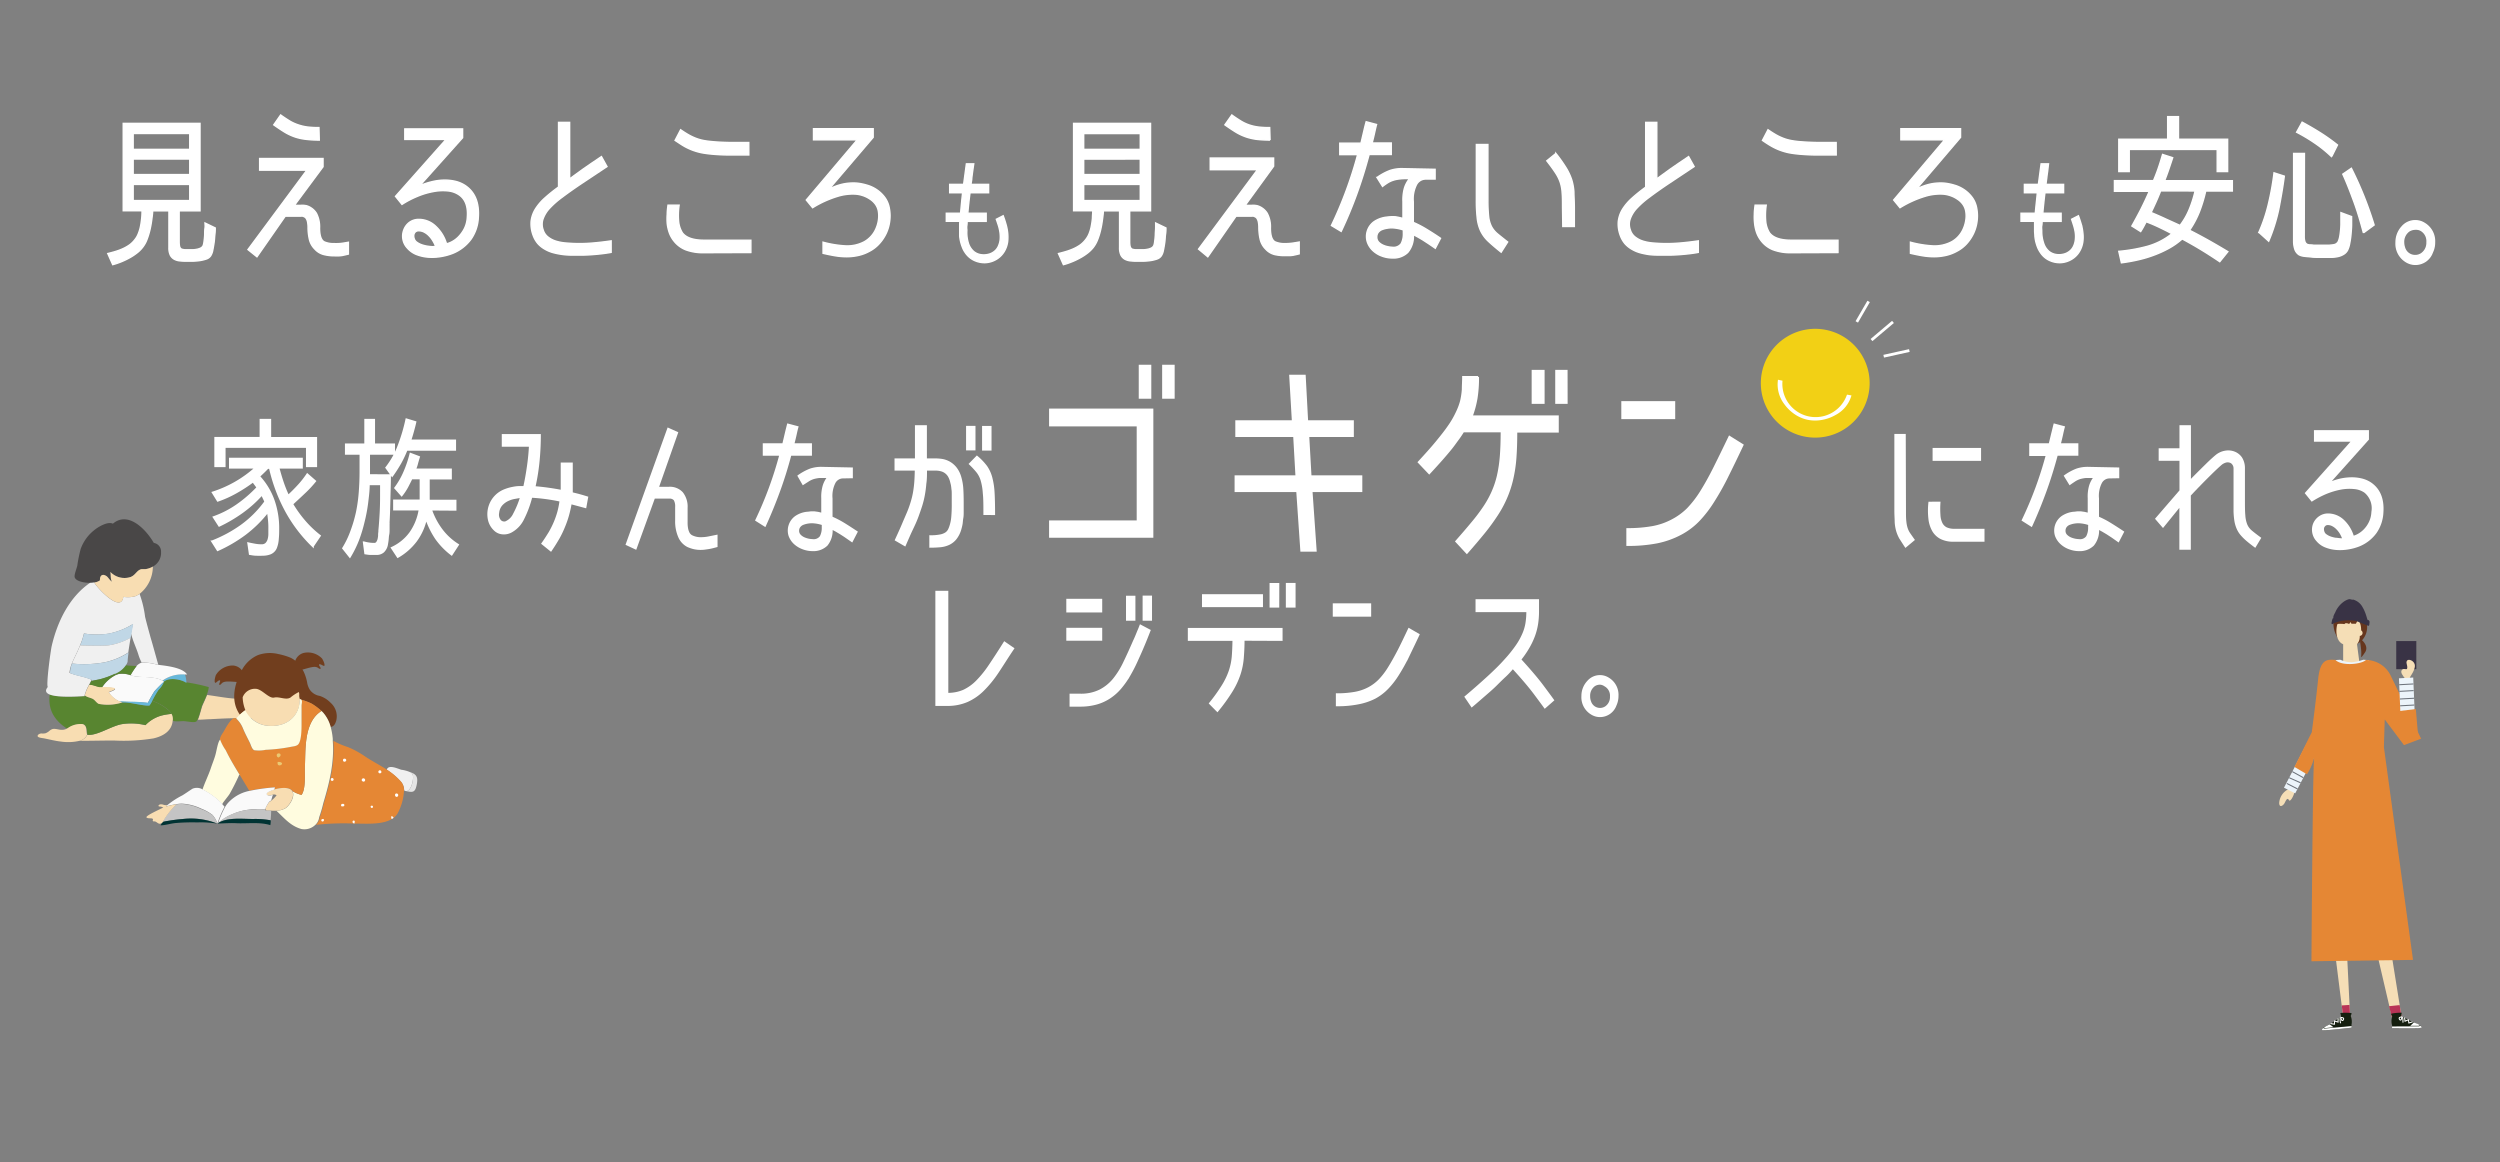 <svg xmlns="http://www.w3.org/2000/svg" xmlns:xlink="http://www.w3.org/1999/xlink" viewBox="0 0 451.75 210"><rect x="0" y="0" width="451.75" height="210" fill="#808080" stroke="none"/><defs><style>.cls-1{fill:#e58734;}.cls-2,.cls-3,.cls-6{fill:#fff;}.cls-14,.cls-2,.cls-3,.cls-4{stroke:#fff;}.cls-12,.cls-14,.cls-2,.cls-3,.cls-4{stroke-miterlimit:10;}.cls-2{stroke-width:0.26px;}.cls-3{stroke-width:0.34px;}.cls-12,.cls-14,.cls-30,.cls-4{fill:none;}.cls-4{stroke-width:0.51px;}.cls-5{fill:#f2d015;}.cls-7{fill:#393345;}.cls-8{fill:#66361d;}.cls-9{fill:#f5deb6;}.cls-10{fill:#ecf4fa;}.cls-11{fill:#b93457;}.cls-12{stroke:#6d737b;}.cls-12,.cls-14{stroke-width:0.19px;}.cls-13{fill:#151f0f;}.cls-15{fill:#f8ddb2;}.cls-16{fill:#588530;}.cls-17{fill:#67b8da;}.cls-18{fill:#fafafa;}.cls-19{fill:#494747;}.cls-20{fill:#f0f0f0;}.cls-21{fill:#c0d7e6;}.cls-22{fill:#e4e4e4;}.cls-23{clip-path:url(#clip-path);}.cls-24,.cls-29{fill:#713e1e;}.cls-25{fill:#fffcdf;}.cls-26{fill:#ebc872;}.cls-27{fill:#c4c4c4;}.cls-28{fill:#033;}.cls-29{fill-rule:evenodd;}</style><clipPath id="clip-path"><path class="cls-1" d="M73,142.83A9.54,9.54,0,0,1,72,146.69c-1.13,2.58-5.58,2.12-7.91,2.13a46.55,46.55,0,0,0-7,.23,2.23,2.23,0,0,0,.69-1.36,23.47,23.47,0,0,0,.75-2.56c1.13-3.79,2-7.31,1.71-11.26A14.28,14.28,0,0,0,62.88,135,17.13,17.13,0,0,1,66,136.71c1.25.84,2.64,1.54,3.93,2.38a11.9,11.9,0,0,1,2.59,2.21A2.4,2.4,0,0,1,73,142.83Z"/></clipPath></defs><g id="Layer_2" data-name="Layer 2"><g id="SP-リンク"><path class="cls-2" d="M175.6,32.15c0,.37-.1.77-.15,1.17h3.19v1.51h-3.37v.06c-.15,1.17-.28,2.39-.39,3.64h3.32V40h-3.45c0,.21,0,.47-.05.78s0,.64,0,1A6.46,6.46,0,0,0,175,44a3.26,3.26,0,0,0,1,1.49,2.68,2.68,0,0,0,1.12.51,3.3,3.3,0,0,0,1.29,0,2.77,2.77,0,0,0,1.2-.51,2.43,2.43,0,0,0,.84-1.09,3.66,3.66,0,0,0,.29-1.17A5.57,5.57,0,0,0,180.7,42a8.29,8.29,0,0,0-.27-1.22c-.13-.4-.26-.78-.39-1.16l1.23-.63c.18.46.34.95.49,1.48a8.62,8.62,0,0,1,.32,1.59,7.77,7.77,0,0,1,0,1.6,4.67,4.67,0,0,1-.49,1.55,4.13,4.13,0,0,1-1.52,1.63,4.29,4.29,0,0,1-2,.62,4.39,4.39,0,0,1-2-.4,4,4,0,0,1-1.63-1.39,4.38,4.38,0,0,1-.53-1,7.14,7.14,0,0,1-.32-1,7.33,7.33,0,0,1-.17-1c0-.33,0-.62,0-.9s0-.64,0-1,0-.57.06-.78H171V38.53h2.58c.05-.58.11-1.2.17-1.84s.13-1.26.2-1.86h-2.34V33.32h2.52l.5-3.71h1.32L175.75,31Z"/><path class="cls-2" d="M369.85,32.15c-.05.37-.1.77-.15,1.17h3.19v1.51h-3.38v.06c-.14,1.17-.27,2.39-.38,3.64h3.31V40H369c0,.21,0,.47-.06.78s0,.64,0,1a6.45,6.45,0,0,0,.35,2.19,3.17,3.17,0,0,0,1,1.49,2.72,2.72,0,0,0,1.13.51,3.24,3.24,0,0,0,1.28,0,2.77,2.77,0,0,0,1.2-.51,2.52,2.52,0,0,0,.85-1.09,3.64,3.64,0,0,0,.28-1.17A5,5,0,0,0,375,42a8.31,8.31,0,0,0-.28-1.22c-.12-.4-.25-.78-.38-1.16l1.23-.63c.17.46.33.95.49,1.48a8.6,8.6,0,0,1,.31,1.59,6.58,6.58,0,0,1,0,1.6,4.67,4.67,0,0,1-.49,1.55,4.06,4.06,0,0,1-1.52,1.63,4.26,4.26,0,0,1-2,.62,4.35,4.35,0,0,1-2-.4,3.9,3.9,0,0,1-1.63-1.39,4.88,4.88,0,0,1-.54-1,8.66,8.66,0,0,1-.32-1,7.27,7.27,0,0,1-.16-1c0-.33-.05-.62-.05-.9s0-.64,0-1,0-.57,0-.78H365.2V38.53h2.58c.05-.58.11-1.2.18-1.84s.13-1.26.19-1.86h-2.34V33.32h2.53l.49-3.71h1.33L370,31C369.94,31.39,369.89,31.77,369.85,32.15Z"/><path class="cls-2" d="M32.37,43.77a4.18,4.18,0,0,0,.06.68.81.81,0,0,0,.3.53,1.16,1.16,0,0,0,.3.1,2.65,2.65,0,0,0,.42.06l.43,0h.33l.63,0a4.82,4.82,0,0,0,.74-.09,2.71,2.71,0,0,0,.68-.22,1,1,0,0,0,.45-.44,3.28,3.28,0,0,0,.16-.73q.08-.54.12-1.2c0-.43,0-.85.06-1.25s0-.71,0-.91l1.84.89c0,.28,0,.65-.06,1.13s-.07,1-.14,1.47-.16,1-.25,1.44a2.76,2.76,0,0,1-.38,1,1.54,1.54,0,0,1-.8.58,6.91,6.91,0,0,1-1.19.28,10.86,10.86,0,0,1-1.26.1l-1,0c-.42,0-.83,0-1.23-.05a2.62,2.62,0,0,1-1.05-.28,1.8,1.8,0,0,1-.73-.72,2.91,2.91,0,0,1-.27-1.38V38.09H27.58c0,.51-.09,1.07-.17,1.68s-.19,1.21-.33,1.81a13.59,13.59,0,0,1-.53,1.71,5.37,5.37,0,0,1-.8,1.42,5.48,5.48,0,0,1-1.12,1.08,9.23,9.23,0,0,1-1.36.87,12.79,12.79,0,0,1-1.46.68,11.57,11.57,0,0,1-1.44.48l-.89-2c.42-.1.86-.22,1.33-.36a10.51,10.51,0,0,0,1.36-.5,7.63,7.63,0,0,0,1.25-.71,4.79,4.79,0,0,0,1-1,3.93,3.93,0,0,0,.61-1.11,7.05,7.05,0,0,0,.38-1.33c.09-.46.15-.93.2-1.4s.06-.92.06-1.33H22.27V22.29H36.14v15.8H32.37ZM24.06,24.12V27H34.29V24.12Zm0,4.62v2.81H34.29V28.74Zm0,4.58v2.93H34.29V33.32Z"/><path class="cls-2" d="M53.19,37.11h.55l.62,0a4.91,4.91,0,0,1,.57,0l.42.06a3.2,3.2,0,0,1,1.82,1.37,5.24,5.24,0,0,1,.57,2.65c0,1.38.29,2.22.86,2.52a4.21,4.21,0,0,0,1.77.32A9.82,9.82,0,0,0,61.58,44c.41-.05.87-.13,1.37-.22v2.13l-.59.14-.5.11a4.93,4.93,0,0,1-.58.06h-.8A7.76,7.76,0,0,1,58.55,46a3.23,3.23,0,0,1-1.66-1,3.64,3.64,0,0,1-1-1.84,9.72,9.72,0,0,1-.22-2,5.3,5.3,0,0,0-.08-1,1.88,1.88,0,0,0-.21-.61.88.88,0,0,0-.3-.33l-.32-.16a2.57,2.57,0,0,0-.48,0l-.82,0-1,0-.92,0-5.11,7.34L44.81,45.1,55.45,30.75H46.92v-2.1H58.37v1.48Zm4.5-11.8a19,19,0,0,1-2.42-.14,9.25,9.25,0,0,1-2-.44,9.74,9.74,0,0,1-1.8-.84c-.59-.36-1.25-.8-2-1.33l1.24-1.78c.65.46,1.22.83,1.71,1.13A7.84,7.84,0,0,0,54,22.6a8.26,8.26,0,0,0,1.63.36,17.21,17.21,0,0,0,2,.1Z"/><path class="cls-2" d="M75.81,33.59a11.64,11.64,0,0,1,2.11-.72,10.08,10.08,0,0,1,2.22-.32,8.62,8.62,0,0,1,2.12.21,5.59,5.59,0,0,1,1.85.8c1.74,1.2,2.51,3.13,2.32,5.77a7.39,7.39,0,0,1-1.34,3.92,7.69,7.69,0,0,1-3.29,2.53,10.27,10.27,0,0,1-2.09.57,9.64,9.64,0,0,1-2.27.12A7.31,7.31,0,0,1,75.29,46a4.21,4.21,0,0,1-1.67-1.17A3.12,3.12,0,0,1,73,41.47a3,3,0,0,1,1-1.3,2.8,2.8,0,0,1,1.68-.52,4.36,4.36,0,0,1,3,1.19,7,7,0,0,1,2,3.22,4,4,0,0,0,.94-.35,4.83,4.83,0,0,0,1.2-.88,6.09,6.09,0,0,0,1.08-1.48,5.21,5.21,0,0,0,.55-2.17c.13-1.85-.35-3.16-1.43-3.93a4.27,4.27,0,0,0-2.12-.76,9.05,9.05,0,0,0-2.67.14,13.7,13.7,0,0,0-2.86.87,16.82,16.82,0,0,0-2.73,1.43l-1.17-1.45L80.6,25.19H73.15V23.3H83.59v1.59ZM78.72,44.5a6.11,6.11,0,0,0-.5-1,4.47,4.47,0,0,0-.69-.9,3.31,3.31,0,0,0-.86-.65,2.08,2.08,0,0,0-1-.25.83.83,0,0,0-.66.25,1,1,0,0,0-.25.59,1.56,1.56,0,0,0,.13.71,1.21,1.21,0,0,0,.5.57,3.21,3.21,0,0,0,.87.43,5.62,5.62,0,0,0,1,.24,7.66,7.66,0,0,0,.89.09A2.21,2.21,0,0,0,78.72,44.5Z"/><path class="cls-2" d="M108.75,45.85c-.58.07-1.15.12-1.69.16s-1.07.07-1.56.08H103a12.68,12.68,0,0,1-1.45-.12,13.28,13.28,0,0,1-1.55-.31,6.07,6.07,0,0,1-1.49-.61,5,5,0,0,1-1.28-1,4.81,4.81,0,0,1-.91-1.59,5.82,5.82,0,0,1-.34-2.5,5.38,5.38,0,0,1,.76-2.17,9.35,9.35,0,0,1,1.7-2,29.68,29.68,0,0,1,2.49-2V22.11h2V32.35c.41-.32.83-.63,1.25-.93s.85-.62,1.3-.94l1.45-1,1.75-1.18,1,1.8-4.84,3.22c-1.2.81-2.27,1.57-3.2,2.27a16,16,0,0,0-2.29,2,5.5,5.5,0,0,0-1.21,1.93,2.93,2.93,0,0,0,0,2,2.54,2.54,0,0,0,.92,1.34,4.45,4.45,0,0,0,1.44.73,8.09,8.09,0,0,0,1.63.31c.55.05,1.06.08,1.51.1a27.88,27.88,0,0,0,3.3-.07c1.1-.09,2.26-.22,3.49-.4V45.6C109.91,45.7,109.33,45.78,108.75,45.85Z"/><path class="cls-2" d="M127.14,45.66a8.79,8.79,0,0,1-3.24-.53,5.06,5.06,0,0,1-2.15-1.63,5.25,5.25,0,0,1-.82-1.5,7.32,7.32,0,0,1-.36-1.62,10.39,10.39,0,0,1,0-1.67c0-.55.07-1.1.14-1.63h2a12.73,12.73,0,0,0-.08,3,4.78,4.78,0,0,0,.68,2c.68.89,2,1.33,3.88,1.33h8.49v2.22ZM135.31,28q-2.06,0-3.6,0c-1,0-2-.06-2.74-.12a20.88,20.88,0,0,1-2.09-.26,10.63,10.63,0,0,1-3.25-1.2c-.51-.29-1-.64-1.64-1.05l1-1.92q.75.52,1.41.9a10,10,0,0,0,1.32.63,8.11,8.11,0,0,0,1.49.42c.54.1,1.18.17,1.92.23s1.62.1,2.62.12,2.18,0,3.55,0Z"/><path class="cls-2" d="M152.74,44.43a6.55,6.55,0,0,0,3.45-.75,4.92,4.92,0,0,0,1.24-1,4.87,4.87,0,0,0,.85-1.33,5.92,5.92,0,0,0,.45-1.54,5.37,5.37,0,0,0,0-1.6,3.06,3.06,0,0,0-.53-1.3,3.65,3.65,0,0,0-1-.94,5.16,5.16,0,0,0-1.22-.61,5.48,5.48,0,0,0-1.27-.28,9.28,9.28,0,0,0-3.3.38,19.14,19.14,0,0,0-4.57,2.07l-1.14-1.39,9.21-10.88H147v-2h10.78v1.56l-8,9.38a9.84,9.84,0,0,1,2.85-1,9.28,9.28,0,0,1,2.2-.11,9.74,9.74,0,0,1,1.83.37,6.1,6.1,0,0,1,1.79.84,5.93,5.93,0,0,1,1.44,1.39,4.67,4.67,0,0,1,.82,2,7.17,7.17,0,0,1,.05,2.31,7.24,7.24,0,0,1-.63,2.17,7.49,7.49,0,0,1-1.25,1.86,6.31,6.31,0,0,1-1.79,1.38,7.42,7.42,0,0,1-2,.75,9.75,9.75,0,0,1-2.08.23,12.73,12.73,0,0,1-2.12-.18c-.71-.12-1.43-.27-2.16-.44v-2A19.68,19.68,0,0,0,152.74,44.43Z"/><path class="cls-2" d="M204.13,43.77a4.18,4.18,0,0,0,.06.68.9.9,0,0,0,.3.53,1.16,1.16,0,0,0,.3.1,2.65,2.65,0,0,0,.42.06l.43,0H206l.62,0a4.82,4.82,0,0,0,.74-.09,2.71,2.71,0,0,0,.68-.22,1,1,0,0,0,.45-.44,2.78,2.78,0,0,0,.16-.73q.08-.54.12-1.2c0-.43.05-.85.06-1.25s0-.71,0-.91l1.85.89c0,.28,0,.65-.07,1.13s-.07,1-.14,1.47-.15,1-.25,1.44a2.59,2.59,0,0,1-.38,1,1.54,1.54,0,0,1-.8.58,6.1,6.1,0,0,1-1.19.28,10.69,10.69,0,0,1-1.26.1l-1,0c-.42,0-.83,0-1.22-.05a2.67,2.67,0,0,1-1.06-.28,1.8,1.8,0,0,1-.73-.72,2.91,2.91,0,0,1-.27-1.38V38.09h-2.94c0,.51-.09,1.07-.17,1.68a18,18,0,0,1-.33,1.81,12.12,12.12,0,0,1-.53,1.71,5.64,5.64,0,0,1-.79,1.42,6,6,0,0,1-1.12,1.08,9.88,9.88,0,0,1-1.37.87,12,12,0,0,1-1.46.68,11,11,0,0,1-1.44.48l-.89-2c.42-.1.86-.22,1.33-.36a11.23,11.23,0,0,0,1.37-.5,7.33,7.33,0,0,0,1.25-.71,4.74,4.74,0,0,0,1-1,4.22,4.22,0,0,0,.62-1.11,7,7,0,0,0,.37-1.33,13.1,13.1,0,0,0,.2-1.4c0-.48.06-.92.06-1.33H194V22.29H207.9v15.8h-3.77Zm-8.31-19.64V27h10.23V24.13Zm0,4.61v2.81h10.23V28.74Zm0,4.58v2.93h10.23V33.32Z"/><path class="cls-2" d="M225,37.11h.55l.62,0a5.22,5.22,0,0,1,.58,0l.41.06a3.2,3.2,0,0,1,1.82,1.37,5.13,5.13,0,0,1,.58,2.65c0,1.38.28,2.22.86,2.52a4.21,4.21,0,0,0,1.77.32,10,10,0,0,0,1.21-.07c.4-.05.86-.13,1.36-.22v2.13l-.58.14-.51.11a4.75,4.75,0,0,1-.57.06h-.81a7.76,7.76,0,0,1-1.93-.18,3.23,3.23,0,0,1-1.66-1,3.64,3.64,0,0,1-1-1.84,9.72,9.72,0,0,1-.22-2,5.3,5.3,0,0,0-.08-1,1.88,1.88,0,0,0-.21-.61.81.81,0,0,0-.3-.33l-.32-.16a2.57,2.57,0,0,0-.48,0l-.82,0-1,0-.92,0-5.1,7.34-1.67-1.39,10.65-14.35h-8.54v-2.1h11.45v1.48Zm4.5-11.8a21.28,21.28,0,0,1-2.42-.13,9.92,9.92,0,0,1-1.95-.45,9.66,9.66,0,0,1-1.79-.84c-.59-.36-1.25-.8-2-1.33l1.25-1.78c.64.46,1.21.83,1.7,1.13a7.53,7.53,0,0,0,1.51.69,8.42,8.42,0,0,0,1.63.36,17.32,17.32,0,0,0,2,.1Z"/><path class="cls-2" d="M240.59,40.75a73.76,73.76,0,0,0,4.74-12.81H242.1V25.87h3.83c.19-.81.37-1.56.53-2.25s.3-1.23.41-1.62l1.87.5c-.08.29-.19.74-.32,1.34s-.29,1.28-.48,2h3.46v2.07h-4q-1,3.76-2.25,7.2t-2.8,6.7Zm17-8.4a1.89,1.89,0,0,0-1.63,1,5.75,5.75,0,0,0-.58,3.14v3.7a18.39,18.39,0,0,1,2.29,1.18c.74.45,1.62,1,2.63,1.69l-.94,1.8c-.45-.32-.86-.59-1.21-.83l-1-.65c-.32-.2-.62-.37-.9-.53l-.87-.47a4.46,4.46,0,0,1-1,3.23,3.73,3.73,0,0,1-2.81,1,5.34,5.34,0,0,1-1.85-.34,4.65,4.65,0,0,1-1.64-1,3.75,3.75,0,0,1-1-1.55,3.3,3.3,0,0,1,1.23-3.67,5,5,0,0,1,2.27-.81,7.48,7.48,0,0,1,.75-.07,5,5,0,0,1,.67,0c.21,0,.44.06.68.1l.84.2V36.4a7.74,7.74,0,0,1,.28-2.45,5.22,5.22,0,0,1,.92-1.69c-.68,0-1.25,0-1.7.06a5.49,5.49,0,0,0-1.19.22,4.58,4.58,0,0,0-1,.44c-.3.19-.65.42-1,.7l-1-1.6a10.24,10.24,0,0,1,2.32-1.26,6.61,6.61,0,0,1,2.31-.34l5.86.12v1.75Zm-4,9.2a7.07,7.07,0,0,0-2.16-.39,5,5,0,0,0-.79.08,4.22,4.22,0,0,0-.85.22,1.65,1.65,0,0,0-.77.56,1.35,1.35,0,0,0-.24.77,1.3,1.3,0,0,0,.37,1,2.66,2.66,0,0,0,.86.56,4.39,4.39,0,0,0,.95.27,4.76,4.76,0,0,0,.65.07,1.7,1.7,0,0,0,1.59-.66,3.76,3.76,0,0,0,.39-1.88Z"/><path class="cls-2" d="M271.26,45.57q-1.45-1.16-2.34-2a6.35,6.35,0,0,1-1.36-1.85,7.32,7.32,0,0,1-.62-2.29,27.4,27.4,0,0,1-.16-3.32v-10h2.08v10a28.38,28.38,0,0,0,.13,3,5.38,5.38,0,0,0,.51,1.82,4.43,4.43,0,0,0,1.08,1.32c.47.39,1.09.88,1.85,1.48Zm11.09-8.07c0-1.11,0-2-.07-2.7a7.22,7.22,0,0,0-.35-1.88,7.5,7.5,0,0,0-.85-1.7c-.37-.57-.89-1.29-1.57-2.16l1.64-1.33A26.34,26.34,0,0,1,283,30.34a10.54,10.54,0,0,1,1,2.13,9.63,9.63,0,0,1,.4,2.2c0,.78.08,1.72.08,2.83v3.43h-2.08Z"/><path class="cls-2" d="M305.24,45.85c-.58.07-1.15.12-1.69.16s-1.07.07-1.56.08h-2.5A12.68,12.68,0,0,1,298,46a13.28,13.28,0,0,1-1.55-.31,6.07,6.07,0,0,1-1.49-.61,5,5,0,0,1-1.28-1,4.81,4.81,0,0,1-.91-1.59,5.8,5.8,0,0,1-.34-2.49,5.37,5.37,0,0,1,.76-2.18,9.35,9.35,0,0,1,1.7-2,29.68,29.68,0,0,1,2.49-2V22.11h2V32.35c.41-.32.83-.63,1.25-.93s.85-.62,1.3-.94l1.45-1,1.75-1.18,1,1.8-4.84,3.22c-1.2.81-2.27,1.57-3.2,2.27a16,16,0,0,0-2.29,2,5.5,5.5,0,0,0-1.21,1.93,2.93,2.93,0,0,0,0,2,2.54,2.54,0,0,0,.92,1.34,4.45,4.45,0,0,0,1.44.73,8.09,8.09,0,0,0,1.63.31c.55.05,1.06.08,1.51.1a27.88,27.88,0,0,0,3.3-.07c1.1-.09,2.26-.22,3.49-.4V45.6C306.4,45.7,305.82,45.78,305.24,45.85Z"/><path class="cls-2" d="M323.63,45.66a8.79,8.79,0,0,1-3.24-.53,5.06,5.06,0,0,1-2.15-1.63,5.34,5.34,0,0,1-.82-1.49,7.54,7.54,0,0,1-.36-1.63,10.39,10.39,0,0,1-.05-1.67c0-.55.07-1.1.14-1.63h2a12.73,12.73,0,0,0-.08,3,4.78,4.78,0,0,0,.68,2c.68.89,2,1.33,3.88,1.33h8.49v2.22ZM331.8,28q-2.06,0-3.6,0c-1,0-1.95-.06-2.73-.12a20.38,20.38,0,0,1-2.1-.26,10.67,10.67,0,0,1-1.71-.48,10.24,10.24,0,0,1-1.54-.72c-.51-.29-1.05-.64-1.64-1.05l1-1.92q.75.52,1.41.9a10,10,0,0,0,1.32.63,8.11,8.11,0,0,0,1.49.42,16.89,16.89,0,0,0,1.92.23c.75.06,1.62.1,2.62.12s2.18,0,3.55,0Z"/><path class="cls-2" d="M349.23,44.43a6.55,6.55,0,0,0,3.45-.75,4.71,4.71,0,0,0,1.24-1,4.87,4.87,0,0,0,.85-1.33,5.92,5.92,0,0,0,.45-1.54,5.06,5.06,0,0,0,0-1.6,3.06,3.06,0,0,0-.53-1.3,3.65,3.65,0,0,0-1-.94,5.16,5.16,0,0,0-1.22-.61,5.48,5.48,0,0,0-1.27-.28,9.28,9.28,0,0,0-3.3.38,19.14,19.14,0,0,0-4.57,2.07l-1.14-1.39,9.21-10.88h-7.91v-2h10.78v1.56l-8,9.38a9.84,9.84,0,0,1,2.85-1,9.28,9.28,0,0,1,2.2-.11,9.74,9.74,0,0,1,1.83.37,6.1,6.1,0,0,1,1.79.84,5.93,5.93,0,0,1,1.44,1.39,4.67,4.67,0,0,1,.82,2,7.17,7.17,0,0,1,.05,2.31,7.24,7.24,0,0,1-.63,2.17,7.74,7.74,0,0,1-1.25,1.87,6.32,6.32,0,0,1-1.79,1.37,7.42,7.42,0,0,1-2,.75,9.68,9.68,0,0,1-2.08.23,12.73,12.73,0,0,1-2.12-.18c-.71-.12-1.43-.27-2.16-.44v-2A19.68,19.68,0,0,0,349.23,44.43Z"/><path class="cls-2" d="M398.57,34.51a25.92,25.92,0,0,1-1.13,3.74,17,17,0,0,1-1.79,3.36h0c1.2.61,2.36,1.23,3.5,1.87s2.28,1.31,3.42,2l-1.46,1.81c-1.14-.77-2.27-1.5-3.39-2.18s-2.25-1.32-3.4-1.94a13.13,13.13,0,0,1-2.37,1.68,19.86,19.86,0,0,1-2.73,1.25,21.55,21.55,0,0,1-2.94.87c-1,.23-2,.4-2.94.52l-.47-2.07a29.51,29.51,0,0,0,5.13-.9,12.51,12.51,0,0,0,4.47-2.29h0c-.78-.42-1.55-.8-2.3-1.16s-1.54-.7-2.36-1l-.47.89c-.17.31-.35.61-.52.88l-1.59-1q.81-1.43,1.62-3c.53-1.06,1.05-2.15,1.53-3.27h-6.3V32.64h7.06c.29-.69.58-1.43.86-2.24s.53-1.64.78-2.49l1.82.59c-.24.73-.48,1.45-.72,2.15s-.48,1.36-.74,2h12.24v1.87ZM400.65,27h-15.9v4h-1.88V25.16h8.83V21.08h1.95v4.08h8.88V31h-1.88Zm-10.23,7.49c-.26.69-.54,1.35-.83,2s-.59,1.28-.89,1.91h0c.9.38,1.78.76,2.63,1.16l2.6,1.18a12.63,12.63,0,0,0,1.67-2.9,20.58,20.58,0,0,0,1.06-3.34Z"/><path class="cls-2" d="M408.17,42a28.85,28.85,0,0,0,1.75-5.22,49.42,49.42,0,0,0,1-5.55l1.85.6c-.26,2-.61,4-1,6a31.81,31.81,0,0,1-1.82,5.75L408.2,42Zm8.2.8a2.94,2.94,0,0,0,.11.81.87.87,0,0,0,.44.55,1.91,1.91,0,0,0,.46.1c.21,0,.45,0,.7.06l.75,0h1.38l.63,0,.61-.06a2.31,2.31,0,0,0,.47-.09,1.12,1.12,0,0,0,.61-.53,3.92,3.92,0,0,0,.27-.92,14.78,14.78,0,0,0,.21-2.13q0-1.09,0-2.16l1.92.71c0,.38,0,.84,0,1.41s-.05,1.14-.1,1.73a14.15,14.15,0,0,1-.24,1.68,4.4,4.4,0,0,1-.39,1.25,1.93,1.93,0,0,1-.74.76,3.3,3.3,0,0,1-1,.39,5.6,5.6,0,0,1-1.09.13l-1,0h-.23l-1.15,0c-.45,0-.91,0-1.36-.06s-.89-.07-1.29-.13a2.6,2.6,0,0,1-.91-.27,1.94,1.94,0,0,1-.77-1.06,4.61,4.61,0,0,1-.2-1.33V27.73h1.95Zm4.85-14.58a23.12,23.12,0,0,0-3-2.41A30.78,30.78,0,0,0,415,23.89l1-1.81c1.15.62,2.25,1.26,3.31,1.93a34.29,34.29,0,0,1,3.07,2.19l-1,2ZM427.05,42c-.49-1.83-1-3.62-1.63-5.35s-1.29-3.46-2.07-5.18l1.54-1.06A65.24,65.24,0,0,1,429,40.66L427.18,42Z"/><path class="cls-2" d="M436.47,39.89a3,3,0,0,1,1.61.47,3.74,3.74,0,0,1,1.83,3.46,4,4,0,0,1-.4,1.78,3.22,3.22,0,0,1-3.07,2.16,3.17,3.17,0,0,1-1.64-.47,3.79,3.79,0,0,1-1.82-3.5,4.1,4.1,0,0,1,1.07-2.8A3.09,3.09,0,0,1,436.47,39.89Zm0,1.51a2.13,2.13,0,0,0-.79.15A1.68,1.68,0,0,0,435,42a2.41,2.41,0,0,0-.68,1.8,3.08,3.08,0,0,0,.18,1,2,2,0,0,0,1.95,1.39,2,2,0,0,0,1.12-.35,2.38,2.38,0,0,0,1-2.08,2.25,2.25,0,0,0-1.17-2.18A1.91,1.91,0,0,0,436.44,41.4Z"/><path class="cls-3" d="M44.86,98.17c.39.09.79.17,1.19.24a6.09,6.09,0,0,0,1.2.11,1.14,1.14,0,0,0,.84-.28,1.74,1.74,0,0,0,.42-.71,3.78,3.78,0,0,0,.15-.94c0-.34,0-.68,0-1A13.77,13.77,0,0,0,48.6,94c-.05-.53-.12-1.05-.2-1.55a22,22,0,0,1-4.15,4.09,26.25,26.25,0,0,1-4.92,2.87l-1-1.58A24,24,0,0,0,43.59,95a19.25,19.25,0,0,0,4.35-4.34q-.13-.33-.3-.66c-.1-.23-.21-.44-.32-.64a21.74,21.74,0,0,1-3.59,3.22A26.76,26.76,0,0,1,39.61,95l-1-1.55a17.64,17.64,0,0,0,4.23-2.17,23.52,23.52,0,0,0,3.69-3.19L45.72,87a27.69,27.69,0,0,1-3.08,2,19.9,19.9,0,0,1-3.29,1.48L38.44,89a21.16,21.16,0,0,0,7.8-4.49H41.55V82.88h13v1.63H50.31c.23.87.48,1.74.77,2.6a22.69,22.69,0,0,0,1,2.49c.63-.58,1.23-1.18,1.81-1.81a16.53,16.53,0,0,0,1.64-2.08l1.41,1.23a19.9,19.9,0,0,1-2,2.14c-.71.68-1.43,1.33-2.14,2a21.6,21.6,0,0,0,2.26,3.14,18.65,18.65,0,0,0,2.74,2.6l-1.27,1.88a26.48,26.48,0,0,1-4.86-6.39,30.4,30.4,0,0,1-2.9-7.76h-.4c-.24.26-.5.52-.77.78l-.79.75a12.5,12.5,0,0,1,2.62,4.31,15.12,15.12,0,0,1,.85,5.15c0,.53,0,1.13-.07,1.81A5.21,5.21,0,0,1,49.86,99a1.9,1.9,0,0,1-1,1,3.71,3.71,0,0,1-1.4.25,11.21,11.21,0,0,1-1.17,0c-.39,0-.77-.08-1.15-.14Zm10.6-17.41H40.59v3.48H38.9V79.13h8.18V75.86h1.75v3.27h8.3v5.11H55.46Z"/><path class="cls-3" d="M70.47,85.87c0,1.43-.06,2.85-.09,4.25s-.07,2.82-.15,4.25v.17a.35.35,0,0,1,0,.16c0,.27,0,.58,0,.92s0,.69-.07,1-.07.68-.11,1-.09.6-.13.84a2.35,2.35,0,0,1-.66,1.23,1.81,1.81,0,0,1-1.26.42c-.33,0-.67,0-1,0s-.65-.06-1-.11l-.26-2a6.76,6.76,0,0,0,.93.2,5.67,5.67,0,0,0,.91.07.61.61,0,0,0,.54-.22,2.18,2.18,0,0,0,.27-.59,4.28,4.28,0,0,0,.1-.64c0-.23,0-.46.05-.7a.45.45,0,0,1,0-.11.49.49,0,0,0,0-.13c.1-1,.17-2.07.23-3.12s.08-2.09.08-3.14V88.21c0-.11,0-.22,0-.35s0-.24,0-.35H66.64c0,1.12-.15,2.26-.29,3.41a28.09,28.09,0,0,1-.65,3.41,25.59,25.59,0,0,1-1,3.28,20.23,20.23,0,0,1-1.48,3L62,99.07a16.32,16.32,0,0,0,1.51-3.15,24.59,24.59,0,0,0,1-3.44A28.18,28.18,0,0,0,65,88.89c.09-1.21.14-2.41.14-3.59V82H62.5V80.3H66V75.86H67.6V80.3h3.61V82H66.69v3.86Zm3-4.59a20.27,20.27,0,0,1-1.14,2.41c-.45.78-.94,1.55-1.47,2.29L69.8,84.51a15,15,0,0,0,2.27-4.08,31.74,31.74,0,0,0,1.37-4.65l1.62.49c-.12.55-.27,1.11-.43,1.69s-.32,1.12-.5,1.63h8.11v1.69Zm4.41,10.8a13.11,13.11,0,0,0,1.94,3.67,10.94,10.94,0,0,0,2.94,2.69l-1.15,1.77a13.39,13.39,0,0,1-2.8-2.88A15.33,15.33,0,0,1,77,93.65a10.6,10.6,0,0,1-1.84,4.11,11,11,0,0,1-3.28,2.88L70.8,99a8.51,8.51,0,0,0,3.32-2.69,10,10,0,0,0,1.71-4.24H71.21V90.44H76v-4H74.37c-.24.5-.5,1-.79,1.56a10.85,10.85,0,0,1-1,1.51l-1.17-1.33a13.92,13.92,0,0,0,1.67-2.91A20.22,20.22,0,0,0,74.18,82l1.53.58-.1.32c-.09.31-.19.64-.28,1a5.87,5.87,0,0,1-.34.93h6.49v1.64h-4v4h4.83v1.64Z"/><path class="cls-3" d="M97.56,78.61c0,1.38-.06,2.85-.2,4.41a38,38,0,0,1-.78,5c.72.06,1.51.14,2.38.26s1.72.26,2.53.42c0-.2,0-.56,0-1.1s0-1.09,0-1.67,0-1.4,0-2.18h1.84c0,.84,0,1.62,0,2.34s0,1.22,0,1.81,0,1,0,1.21l1.1.27.89.25.79.24-.32,1.77-2.65-.71c-.13.75-.29,1.46-.48,2.15a17,17,0,0,1-.72,2.07,17.65,17.65,0,0,1-1,2.09c-.41.71-.87,1.45-1.4,2.23L98,98.22c.5-.7.93-1.38,1.31-2a16.57,16.57,0,0,0,.94-1.89,15.63,15.63,0,0,0,.64-1.85,16.18,16.18,0,0,0,.39-2,33.66,33.66,0,0,0-5.26-.71A19.21,19.21,0,0,1,94.42,94a5.14,5.14,0,0,1-1.93,2,2.75,2.75,0,0,1-1.66.39,2.27,2.27,0,0,1-1.52-.72,3.54,3.54,0,0,1-.91-1.52A4.68,4.68,0,0,1,90,89.25a4.83,4.83,0,0,1,1.29-.72,7.59,7.59,0,0,1,1.34-.38,6.78,6.78,0,0,1,1.2-.15l.89,0c.27-1.2.49-2.46.68-3.8s.3-2.55.35-3.65H90.84V78.61Zm-6,15.67a2.92,2.92,0,0,0,1.33-1.4,16.82,16.82,0,0,0,1.26-3.06c-.3,0-.68.09-1.11.16a4.9,4.9,0,0,0-1.3.41,3.62,3.62,0,0,0-1.12.84,2.55,2.55,0,0,0-.59,1.44,1.67,1.67,0,0,0,.34,1.41A1,1,0,0,0,91.6,94.28Z"/><path class="cls-3" d="M128.81,98.89c-.24.06-.5.12-.76.16s-.52.08-.77.11a5.67,5.67,0,0,1-1.88-.09,6.43,6.43,0,0,1-1.12-.38A3.38,3.38,0,0,1,122.72,97a7,7,0,0,1-.55-3V91.61a2.44,2.44,0,0,0-.26-1.3,1.17,1.17,0,0,0-1-.38H118.2l-3.33,9.19-1.63-.76,7.5-20.89,1.62.73-3.49,9.93h2a3,3,0,0,1,2.38.93,4,4,0,0,1,.83,2.72v2.53a6.12,6.12,0,0,0,.08,1.15,3,3,0,0,0,.23.75,1.36,1.36,0,0,0,.31.45,1.32,1.32,0,0,0,.33.23,3.6,3.6,0,0,0,1.66.35,7,7,0,0,0,1.32-.13l1.48-.3v1.9Z"/><path class="cls-3" d="M136.65,94A67.41,67.41,0,0,0,141,82.18h-3V80.27h3.52c.18-.74.34-1.43.49-2.07s.28-1.13.37-1.49l1.73.46c-.08.27-.18.68-.3,1.24s-.27,1.17-.45,1.86h3.19v1.91h-3.71q-.91,3.45-2.07,6.62T138.23,95Zm15.66-7.72a1.74,1.74,0,0,0-1.5.92,5.32,5.32,0,0,0-.54,2.89v3.4a16.8,16.8,0,0,1,2.11,1.08c.69.42,1.49.94,2.42,1.55l-.86,1.66L152.82,97c-.32-.22-.63-.41-.92-.6l-.82-.49-.81-.43a4.11,4.11,0,0,1-.88,3,3.47,3.47,0,0,1-2.59.94,5,5,0,0,1-1.7-.32,4.55,4.55,0,0,1-1.51-.91,3.54,3.54,0,0,1-.94-1.43,3.07,3.07,0,0,1,1.14-3.37,4.47,4.47,0,0,1,2.08-.75c.25,0,.49-.06.69-.07s.41,0,.61,0l.64.09.76.18V90a7.13,7.13,0,0,1,.27-2.25,4.92,4.92,0,0,1,.83-1.55c-.62,0-1.14,0-1.55,0a6.2,6.2,0,0,0-1.1.2,4.08,4.08,0,0,0-.9.41l-1,.64L144.29,86a9.57,9.57,0,0,1,2.13-1.16,6.12,6.12,0,0,1,2.13-.31l5.39.11v1.61Zm-3.64,8.46a6.46,6.46,0,0,0-2-.36,5.54,5.54,0,0,0-.73.07,4.44,4.44,0,0,0-.78.21,1.46,1.46,0,0,0-.7.51,1.25,1.25,0,0,0-.23.71,1.17,1.17,0,0,0,.35.88,2.31,2.31,0,0,0,.79.52,4.07,4.07,0,0,0,.87.25,5.25,5.25,0,0,0,.6.06,1.55,1.55,0,0,0,1.46-.61,3.43,3.43,0,0,0,.36-1.73Z"/><path class="cls-3" d="M161.88,97.57c.5-1.09.92-2,1.28-2.86s.67-1.55.94-2.2a19.21,19.21,0,0,0,.64-1.82,14.18,14.18,0,0,0,.41-1.71c.1-.58.18-1.2.23-1.85s.08-1.41.09-2.26h-3.66V83h3.69V77h1.82v6h1.62a9.42,9.42,0,0,1,1.25.09,4.22,4.22,0,0,1,1.32.45,4.1,4.1,0,0,1,1.18,1,4.87,4.87,0,0,1,.87,1.77,9.43,9.43,0,0,1,.33,1.85c.05.69.08,1.61.08,2.77,0,.56,0,1.06,0,1.5s0,.83-.07,1.19-.08.7-.12,1a8.63,8.63,0,0,1-.2.88,5.09,5.09,0,0,1-.87,1.81,3.51,3.51,0,0,1-1.26,1,4.73,4.73,0,0,1-1.56.41c-.57.05-1.17.08-1.79.08V96.89a8.41,8.41,0,0,0,1.77-.14,2.83,2.83,0,0,0,1.06-.4,1.68,1.68,0,0,0,.56-.66,5.13,5.13,0,0,0,.32-.87,6.78,6.78,0,0,0,.25-1.36,24.91,24.91,0,0,0,.09-2.5c0-.6,0-1.11,0-1.52s0-.78-.06-1.08a6.64,6.64,0,0,0-.1-.77q-.08-.33-.15-.6a4,4,0,0,0-.32-.84,2.31,2.31,0,0,0-.53-.67,2.25,2.25,0,0,0-.81-.45,3.77,3.77,0,0,0-1.19-.16h-1.65c0,.94,0,1.78-.12,2.51a20.62,20.62,0,0,1-.27,2.08,16,16,0,0,1-.47,1.9c-.19.6-.42,1.26-.69,2s-.6,1.46-1,2.29-.8,1.78-1.28,2.87ZM176.1,81.22h-1.36v-4.1h1.36Zm1.77,11.67c0-1.58,0-2.84-.11-3.78a10.49,10.49,0,0,0-.39-2.32,4.57,4.57,0,0,0-.79-1.54,15.77,15.77,0,0,0-1.32-1.42l1.27-1.3a10.66,10.66,0,0,1,1.67,1.74,6.42,6.42,0,0,1,.93,2,13.67,13.67,0,0,1,.42,2.72c.06,1,.09,2.35.09,3.91ZM179,81.25h-1.37V77.14H179Z"/><path class="cls-3" d="M189.74,94.21h15.83V76.88H189.74V74h18.5V97h-18.5Zm18.13-22.33h-1.93v-5.8h1.93Zm4.22,0h-1.92v-5.8h1.92Z"/><path class="cls-3" d="M236.41,78.8l.41,7.26H246v2.69h-9l.75,10.77h-2.61l-.74-10.77H223.26V86.06h11l-.41-7.26H223.39V76.11h10.22l-.48-8.23h2.64l.44,8.23h8.26V78.8Z"/><path class="cls-3" d="M274,78c0,1.82-.05,3.44-.16,4.85a25.29,25.29,0,0,1-.6,3.88A19.4,19.4,0,0,1,272.15,90a20,20,0,0,1-1.66,3.06,37.52,37.52,0,0,1-2.33,3.19q-1.34,1.65-3.1,3.65l-1.92-2.07Q264.76,96,266,94.5a31.74,31.74,0,0,0,2.15-2.84,17.76,17.76,0,0,0,1.52-2.73,16.32,16.32,0,0,0,1-3,24.72,24.72,0,0,0,.52-3.52c.1-1.28.15-2.77.15-4.46h-6.93c-.32.52-.64,1-1,1.48s-.71,1-1.16,1.56-1,1.21-1.64,1.94-1.43,1.6-2.35,2.59l-1.9-2c1.26-1.36,2.34-2.56,3.21-3.62s1.62-2,2.22-2.88a15.77,15.77,0,0,0,1.4-2.4A11.71,11.71,0,0,0,264,72.5a13.66,13.66,0,0,0,.32-2.1c0-.7.06-1.47.06-2.29h2.71a23.74,23.74,0,0,1-.27,3.85,18.09,18.09,0,0,1-.88,3.27H281.5V78Zm4.94-5.19h-2V67h2Zm4.16,0H281.2V67h1.89Z"/><path class="cls-3" d="M302.54,72.65v2.92h-9.4V72.65Zm12.35,7.76q-1.45,3.07-2.71,5.6a47.23,47.23,0,0,1-2.52,4.51A21.55,21.55,0,0,1,307,94a12.83,12.83,0,0,1-3.28,2.48A15.73,15.73,0,0,1,299.5,98a27.33,27.33,0,0,1-5.45.48V95.6a24.93,24.93,0,0,0,4.59-.37A12.13,12.13,0,0,0,302.17,94,11.5,11.5,0,0,0,305,91.93a19.08,19.08,0,0,0,2.42-3.16c.77-1.24,1.57-2.67,2.38-4.3s1.72-3.48,2.71-5.55Z"/><path class="cls-3" d="M344.24,92.24c0,.8,0,1.43.06,1.9a5.66,5.66,0,0,0,.22,1.23,3.8,3.8,0,0,0,.46,1c.21.31.48.69.82,1.17l-1.46,1.22c-.4-.6-.72-1.12-1-1.55a6.56,6.56,0,0,1-.55-1.33,7.55,7.55,0,0,1-.25-1.51c0-.56-.06-1.26-.06-2.11V78.58h1.72Zm6.23-1.42a15.78,15.78,0,0,0,0,2.24,3.8,3.8,0,0,0,.36,1.5,1.93,1.93,0,0,0,.86.88,3.32,3.32,0,0,0,1.5.28h5.24v2H353a4.87,4.87,0,0,1-2.28-.48,3.51,3.51,0,0,1-1.42-1.36,5.61,5.61,0,0,1-.67-2.16,13.2,13.2,0,0,1,0-2.89Zm-1.08-9.71h8.42v2h-8.42Z"/><path class="cls-3" d="M365.5,94a67.39,67.39,0,0,0,4.35-11.77h-3V80.27h3.51c.18-.74.34-1.43.5-2.07s.27-1.13.37-1.49l1.72.46c-.08.27-.18.68-.3,1.24s-.27,1.17-.44,1.86h3.18v1.91h-3.71q-.92,3.45-2.07,6.62T367.08,95Zm15.65-7.72a1.74,1.74,0,0,0-1.49.92,5.23,5.23,0,0,0-.54,2.89v3.4a16,16,0,0,1,2.1,1.08c.69.42,1.5.94,2.42,1.55l-.86,1.66L381.67,97l-.92-.6-.83-.49-.8-.43a4.11,4.11,0,0,1-.89,3,3.45,3.45,0,0,1-2.58.94,4.91,4.91,0,0,1-1.7-.32,4.36,4.36,0,0,1-1.51-.91,3.56,3.56,0,0,1-.95-1.43,3.07,3.07,0,0,1,1.14-3.37,4.51,4.51,0,0,1,2.08-.75c.26,0,.49-.06.7-.07s.41,0,.61,0l.63.09.77.18V90a6.88,6.88,0,0,1,.26-2.25,4.75,4.75,0,0,1,.84-1.55c-.62,0-1.14,0-1.56,0a6.38,6.38,0,0,0-1.1.2,4.08,4.08,0,0,0-.9.41c-.27.18-.59.39-.94.64L373.13,86a9.57,9.57,0,0,1,2.13-1.16,6.2,6.2,0,0,1,2.13-.31l5.39.11v1.61Zm-3.64,8.46a6.41,6.41,0,0,0-2-.36,5.39,5.39,0,0,0-.73.07,4.44,4.44,0,0,0-.78.21,1.44,1.44,0,0,0-.71.51,1.24,1.24,0,0,0-.22.71,1.17,1.17,0,0,0,.34.88,2.41,2.41,0,0,0,.79.52,4.33,4.33,0,0,0,.88.25,4.94,4.94,0,0,0,.59.06,1.53,1.53,0,0,0,1.46-.61,3.43,3.43,0,0,0,.36-1.73Z"/><path class="cls-3" d="M403.47,83.79a1,1,0,0,0-.56-.36,1.36,1.36,0,0,0-.74,0,2.44,2.44,0,0,0-.77.39c-.41.35-1.12,1-2.13,2s-2.19,2.19-3.56,3.66v9.69l-1.73,0V91.29l-3.13,3.86-1.22-1.41L394,88.68V83.1h-3.76V81.17H394V77l1.73,0v9.95c1.22-1.25,2.23-2.24,3-3s1.34-1.26,1.71-1.57a3.47,3.47,0,0,1,1.65-.77,3,3,0,0,1,1.64.15,2.68,2.68,0,0,1,1.26,1,3.42,3.42,0,0,1,.5,1.92v5.47c0,1.25,0,2.23.07,2.95a5.51,5.51,0,0,0,.37,1.75A3.1,3.1,0,0,0,406.8,96q.58.49,1.59,1.23l-.91,1.52c-.59-.44-1.09-.83-1.49-1.18a9.14,9.14,0,0,1-1-1,4.45,4.45,0,0,1-.67-1.09,5.71,5.71,0,0,1-.39-1.32,13.48,13.48,0,0,1-.16-1.71c0-.64,0-1.4,0-2.27v-5.5A1.32,1.32,0,0,0,403.47,83.79Z"/><path class="cls-3" d="M420.74,87.37a13,13,0,0,1,1.94-.67,9.72,9.72,0,0,1,2.05-.28,7.34,7.34,0,0,1,1.95.19,5.06,5.06,0,0,1,1.7.73q2.4,1.66,2.13,5.31a6.89,6.89,0,0,1-1.23,3.6,7,7,0,0,1-3,2.33,9.42,9.42,0,0,1-1.92.53,9.2,9.2,0,0,1-2.09.11,6.62,6.62,0,0,1-2-.44,3.75,3.75,0,0,1-1.53-1.07,2.89,2.89,0,0,1-.58-3.09,2.84,2.84,0,0,1,1-1.2,2.63,2.63,0,0,1,1.55-.47A4,4,0,0,1,423.36,94a6.47,6.47,0,0,1,1.84,3,4,4,0,0,0,.86-.33,4.69,4.69,0,0,0,1.1-.8,5.19,5.19,0,0,0,1-1.36,4.79,4.79,0,0,0,.52-2,3.83,3.83,0,0,0-1.32-3.62,4,4,0,0,0-2-.69,8.56,8.56,0,0,0-2.45.12,13.91,13.91,0,0,0-2.64.8,17.06,17.06,0,0,0-2.51,1.32l-1.08-1.33,8.43-9.46H418.3V77.9h9.6v1.47Zm2.68,10a5.55,5.55,0,0,0-.46-1,4.46,4.46,0,0,0-.64-.83,3,3,0,0,0-.79-.6,1.83,1.83,0,0,0-.93-.23A.76.76,0,0,0,420,95a.88.88,0,0,0-.23.54,1.53,1.53,0,0,0,.12.65,1.09,1.09,0,0,0,.46.53,3,3,0,0,0,.8.4,5.66,5.66,0,0,0,.88.22c.3,0,.57.07.82.08A2.34,2.34,0,0,0,423.42,97.41Z"/><path class="cls-3" d="M180.27,121.5a20.35,20.35,0,0,1-2.6,3.19,9.69,9.69,0,0,1-2.89,2,8.92,8.92,0,0,1-3.68.7h-1.91V106.93h2v18.44a7.16,7.16,0,0,0,2.91-.55,8.25,8.25,0,0,0,2.39-1.69,19.32,19.32,0,0,0,2.32-2.87q1.18-1.74,2.7-4.16l1.58,1.09C182,118.8,181.12,120.24,180.27,121.5Z"/><path class="cls-3" d="M199,108.37v2.13h-6.15v-2.13Zm-6.15,7.24v-2H199v2Zm14.89-1.69c-.16.42-.32.81-.46,1.17s-.25.62-.38.94-.23.55-.29.69c-.41,1-.83,1.9-1.24,2.81s-.86,1.76-1.33,2.57a15.68,15.68,0,0,1-1.55,2.2,9.35,9.35,0,0,1-1.9,1.71,8.47,8.47,0,0,1-2.41,1.12,10.83,10.83,0,0,1-3,.39h-1.74v-2h1.74a7.74,7.74,0,0,0,3.55-.74,7.86,7.86,0,0,0,2.5-2,15,15,0,0,0,1.91-3.07c.57-1.18,1.16-2.47,1.76-3.86.18-.37.33-.72.47-1.06s.26-.65.37-.9.24-.59.34-.85ZM205,112h-1.36v-4.18H205Zm3,0h-1.36V107.8H208Z"/><path class="cls-3" d="M224.72,115.61c0,1.23-.06,2.34-.14,3.33a12.64,12.64,0,0,1-.59,2.91,14.52,14.52,0,0,1-1.41,3,32.73,32.73,0,0,1-2.6,3.61l-1.34-1.36a31,31,0,0,0,2.32-3.24,13.14,13.14,0,0,0,1.26-2.65,11.4,11.4,0,0,0,.53-2.57c.07-.87.11-1.88.13-3h-8.07v-2h16.78v2Zm-7.35-6.07v-2h10.68v2Zm13.62.08h-1.41v-4.1H231Zm2.95,0h-1.42v-4.11h1.42Z"/><path class="cls-3" d="M247.6,109.19v2.07H241v-2.07Zm8.74,5.49c-.68,1.46-1.32,2.77-1.91,4a34.23,34.23,0,0,1-1.79,3.2,14.93,14.93,0,0,1-1.91,2.47,9.29,9.29,0,0,1-2.32,1.76,11.22,11.22,0,0,1-3,1,19.06,19.06,0,0,1-3.85.34v-2a18.24,18.24,0,0,0,3.24-.26,8.56,8.56,0,0,0,2.5-.84,8,8,0,0,0,2-1.5A13.43,13.43,0,0,0,251,120.6c.55-.88,1.11-1.89,1.69-3s1.21-2.46,1.91-3.93Z"/><path class="cls-3" d="M269,122.25c1.18-1.09,2.19-2.08,3-3a23.32,23.32,0,0,0,2-2.48,12,12,0,0,0,1.22-2.16,8.07,8.07,0,0,0,.6-2,13.58,13.58,0,0,0,.16-2.17H266.8v-2h11.13v2.06a14.49,14.49,0,0,1-.18,2.33,11.16,11.16,0,0,1-.57,2.13,13.23,13.23,0,0,1-1,2.08,17.1,17.1,0,0,1-1.47,2.14q2.66,2.91,4.06,4.79c.93,1.25,1.56,2.1,1.88,2.55l-1.49,1.31c-.32-.44-.93-1.27-1.84-2.49s-2.23-2.78-3.95-4.66c-.41.47-.87,1-1.36,1.45s-1.05,1-1.64,1.59-1.26,1.17-2,1.81-1.53,1.34-2.41,2.08l-1.14-1.69C266.43,124.57,267.82,123.33,269,122.25Z"/><path class="cls-3" d="M289.13,122.16a2.76,2.76,0,0,1,1.49.44,3.43,3.43,0,0,1,1.67,3.18,3.88,3.88,0,0,1-.35,1.63,3,3,0,0,1-2.83,2,2.87,2.87,0,0,1-1.51-.44,3.47,3.47,0,0,1-1.67-3.21,3.76,3.76,0,0,1,1-2.58A2.84,2.84,0,0,1,289.13,122.16Zm0,1.39a2,2,0,0,0-.73.14,1.59,1.59,0,0,0-.61.43,2.27,2.27,0,0,0-.62,1.66,2.54,2.54,0,0,0,.17,1,1.87,1.87,0,0,0,2.82,1,2.19,2.19,0,0,0,.93-1.91,2.08,2.08,0,0,0-1.07-2A1.73,1.73,0,0,0,289.11,123.55Z"/><line class="cls-4" x1="338.18" y1="61.45" x2="342.06" y2="58.17"/><line class="cls-4" x1="340.38" y1="64.37" x2="345.02" y2="63.34"/><line class="cls-4" x1="335.52" y1="58.17" x2="337.66" y2="54.47"/><path class="cls-5" d="M337.62,71.32a9.83,9.83,0,1,1-7.53-11.68,9.81,9.81,0,0,1,7.53,11.68"/><path class="cls-6" d="M333.75,71.31a6,6,0,0,1-11.65-2.52l-.82-.17A5.86,5.86,0,0,0,322.4,73a7.5,7.5,0,0,0,1.81,1.79,6.6,6.6,0,0,0,2.45,1.07,6.85,6.85,0,0,0,2.67,0,7.58,7.58,0,0,0,2.39-.89,5.73,5.73,0,0,0,2.84-3.52.11.11,0,0,1,0,0Z"/><rect class="cls-7" x="433" y="115.84" width="3.63" height="5.08" transform="translate(869.63 236.76) rotate(-180)"/><path class="cls-8" d="M424.67,109.64a3,3,0,0,0-3,2.51A4.87,4.87,0,0,0,423,116c.51.5.83.24,1.15.91,1.25.26.85,0,2.31-.87a3.5,3.5,0,0,0,1.21-3.4,3.18,3.18,0,0,0-3-3"/><path class="cls-9" d="M413.61,142.56a3,3,0,0,0-1.76,2.51c0,1,.76.5,1,0s.5-1,.75-.5,1-1,1-1.51-1-.5-1-.5"/><path class="cls-9" d="M422.66,112.15c-.5.5-1,3.52.75,4.27v3.77h3l-.5-3.77a2.2,2.2,0,0,0,.5-1.51.54.54,0,0,0,.25-1c0-1-.25-2-1.26-2.26s-2.26-.26-2.76.5"/><polygon class="cls-9" points="420.15 157.89 423.41 183.78 424.67 183.78 423.41 158.14 420.15 157.89"/><polygon class="cls-9" points="426.18 157.89 432.21 183.78 433.97 183.78 429.7 157.14 426.18 157.89"/><polygon class="cls-10" points="417 134.08 412.71 142.34 414.74 143.36 419.04 135.1 417 134.08"/><path class="cls-10" d="M428,119.28l-.94-.07a9.37,9.37,0,0,1-2.06.46,5,5,0,0,1-2.11-.46l-1.94.15a2.62,2.62,0,0,0,2.43,1.33,18.93,18.93,0,0,0,5-1Z"/><path class="cls-1" d="M422,119.23c-1.17,0-2.71-.46-3.1,3.4s-1.16,9.68-1.16,9.68l-3.14,6.27,2.27,1.33a9.46,9.46,0,0,0,1.29-3c-.27,2.69-.48,36.79-.48,36.79l18.35-.25L430.77,135l.15-5,3.48,4.64,3.09-1.16s-4.64-9.67-5.41-11.22a5,5,0,0,0-4.56-3c-.78.78-4.34,1.16-5.5,0"/><polygon class="cls-11" points="431.69 181.82 433.62 181.62 433.97 183.78 432.21 183.78 431.69 181.82"/><polygon class="cls-11" points="423.15 181.68 424.56 181.59 424.67 183.78 423.41 183.78 423.15 181.68"/><line class="cls-12" x1="416.21" y1="140.53" x2="414.22" y2="139.43"/><line class="cls-12" x1="415.73" y1="141.46" x2="413.65" y2="140.53"/><line class="cls-12" x1="415.16" y1="142.56" x2="413.23" y2="141.57"/><path class="cls-13" d="M434,183.72c.76.25,2,1.06,2.77,1.31s1.26.76,0,.76h-4.52v-.51a2.61,2.61,0,0,1,0-1.5c.11-.23-.4-.56,0-.64A8.86,8.86,0,0,1,434,183a2.51,2.51,0,0,0-.07.75"/><path class="cls-6" d="M436.12,185.46h1l.24-.12c.29.24.46.4-.38.45s-4.74,0-4.74,0v-.31Z"/><path class="cls-6" d="M436.15,184.79s-.61.57-.61.57l1.5,0,.23-.1s0-.1-.77-.38a2.91,2.91,0,0,0-.35-.11"/><path class="cls-14" d="M434,183.75s-.49.06-.47.26.21.43.35.25A.91.91,0,0,0,434,183.75Z"/><path class="cls-14" d="M434.12,183.78a2,2,0,0,1,.09.59,4.17,4.17,0,0,1,0,.42"/><polyline class="cls-14" points="435.95 184.66 435.29 184.85 435.19 184.28 434.59 184.53 434.5 183.87"/><path class="cls-13" d="M423,183.82c-.72.33-1.89,1.26-2.62,1.59s-1.17.88.08.75l3.5-.36,1-.1-.05-.5a2.73,2.73,0,0,0-.1-1.51c-.13-.21.33-.59,0-.64a9.81,9.81,0,0,0-1.92,0,2.31,2.31,0,0,1,.14.74"/><path class="cls-6" d="M421.05,185.77l-1,.09-.26-.09c-.26.26-.41.44.44.4s4.71-.47,4.71-.47l0-.3Z"/><path class="cls-6" d="M421,185.1l.66.52-1.48.16-.24-.07s0-.1.72-.45a2.15,2.15,0,0,1,.34-.16"/><path class="cls-14" d="M423,183.86s.49,0,.49.21-.17.45-.33.28A.92.92,0,0,1,423,183.86Z"/><path class="cls-14" d="M422.87,183.89a2.68,2.68,0,0,0,0,.6c0,.23.09.41.09.41"/><polyline class="cls-14" points="421.14 184.96 421.82 185.08 421.86 184.5 422.48 184.69 422.5 184.03"/><path class="cls-8" d="M426.65,115.57c.21.1,1.43,1.21.73,2.28s-.73.89-.73.89a6.3,6.3,0,0,0,0-1.35c-.07-.76-.17-1.34-.17-1.34Z"/><path class="cls-8" d="M426.34,111.5l-.63,1.21h-.8s-.19-.39-.24-.24-.12.31-.32.24.2,0-.19-.07-.34,0-.48.09-.08,0-.49,0a5.6,5.6,0,0,0-.6,0c-.39,0-.44.36-.61,0s.68-1.57.68-1.57Z"/><path class="cls-7" d="M425.15,108.33a2.78,2.78,0,0,1,1.8,1.45c.67,1.14.79,2.34.94,2.27s.34.27.29.42,0,.58-.17.61-1.74-.73-2.37-.88a7.73,7.73,0,0,0-2.54,0,6.25,6.25,0,0,0-1.48.49c-.15.14-.39.17-.29-.27s.15-.72.29-.72-.24,0,.34-1a4.53,4.53,0,0,1,1.79-2.13c.92-.48.82-.26,1.4-.19"/><path class="cls-9" d="M434.66,122.69c-.5-.62-1-1.24-.61-1.65s.88.21.94-.34-.34-1,0-1.36,1.68.19,1.32,1.39-.84,1.38-.9,1.94-.79,0-.79,0"/><polyline class="cls-10" points="436.51 132.98 436.07 122.43 433.49 122.57 433.93 133.12"/><polyline class="cls-1" points="433.68 133.37 433.25 128.52 436.54 128.12 436.99 133.4"/><line class="cls-12" x1="436.28" y1="127.4" x2="433.7" y2="127.54"/><line class="cls-12" x1="436.24" y1="126.17" x2="433.67" y2="126.31"/><line class="cls-12" x1="436.14" y1="124.79" x2="433.57" y2="124.93"/><line class="cls-12" x1="436.11" y1="123.59" x2="433.53" y2="123.73"/><path class="cls-15" d="M49.78,124.51a6.71,6.71,0,0,1-.32,1.85c-.1.7.19,1.42,0,2.11-.38,1.27-1.45,1.49-2.6,1.31a25.89,25.89,0,0,0-4,0c-1.63,0-3.24.09-4.86.18-.68,0-1.37.09-2.24.09.33-.7.66-2.17.84-2.59.25-.58.57-1.23.82-1.88,1.8.23,3.44.57,5.25.68,1.11.07,2.93.43,4,0s.85-1.11,1.3-1.92a2.52,2.52,0,0,0,.51-2c.2,0,.43.24.65.56a5,5,0,0,1,.56,1.11A2.27,2.27,0,0,1,49.78,124.51Z"/><path class="cls-15" d="M49.14,122.86c1-.55,1,1,.55,1.1l-.06,0a5,5,0,0,0-.56-1.11Z"/><path class="cls-16" d="M37.73,124.16a5.7,5.7,0,0,1-.37,1.4c-.25.65-.57,1.3-.82,1.88-.18.42-.51,1.89-.84,2.59a1,1,0,0,1-.21.33c-.36.3-1.8-.05-2.35-.05s-1.89.16-1.93-.17h0A2,2,0,0,0,31,129h0a2.82,2.82,0,0,0-.75-.85,8.31,8.31,0,0,0-2.77-1.51,17.92,17.92,0,0,1,1.15-2,4.08,4.08,0,0,0,1-1.53c.9-.73,3.1-.41,4,.25v-.07h0A32.17,32.17,0,0,1,37.73,124.16Z"/><path class="cls-17" d="M33.68,123.32v.07c-.93-.66-3.13-1-4-.25a2,2,0,0,0-.26-.18,6.13,6.13,0,0,1,4-1.11A5,5,0,0,1,33.68,123.32Z"/><path class="cls-18" d="M33.81,121.88a3.4,3.4,0,0,0-.45,0,6.13,6.13,0,0,0-4,1.11c-1.28-.75-3.42-.56-4.8-.74a7,7,0,0,1-1-.22h0a14.41,14.41,0,0,1,1.08-1.64,2,2,0,0,1,.9-.63l.11,0a8,8,0,0,1,2.81.38l.2,0C30.16,120.33,33,120.63,33.81,121.88Z"/><path class="cls-15" d="M31.21,130.14c-.11,2-1.82,2.91-3.49,3.29a33.73,33.73,0,0,1-7.17.38c-1.72,0-4.38.06-6.19.06a2,2,0,0,0,1.4-1.08c1.74.22,4.34-1.61,6.27-1.93a10.89,10.89,0,0,1,4.22.19,6.34,6.34,0,0,1,3-1.76A12.21,12.21,0,0,1,31,129h0a2,2,0,0,1,.23,1.11Z"/><path class="cls-16" d="M30.23,128.17A2.82,2.82,0,0,1,31,129a12.21,12.21,0,0,0-1.7.27,6.34,6.34,0,0,0-3,1.76,10.89,10.89,0,0,0-4.22-.19c-1.93.32-4.53,2.15-6.27,1.93-.21-.75,0-1.64-.82-1.92a4.07,4.07,0,0,0-2.4.54l-.45.29h0c-2.38-1.55-3.49-3.47-3.16-6.21,1.59.68,5.87.33,6.36.31l0-.15c.35.35,1,.41,1.44.65s.66.7,1.07.9a8.53,8.53,0,0,0,4.27-.26c1.25-.1,3.67.65,4.86.56a3.6,3.6,0,0,0,.5-.83A8.31,8.31,0,0,1,30.23,128.17Z"/><path class="cls-18" d="M29.39,123a2,2,0,0,1,.26.18,23.38,23.38,0,0,0-1.74,1.72,22.64,22.64,0,0,0-1.2,2.12s-1.92-.19-2.57-.18-2.44-.07-2.56-.08a4.55,4.55,0,0,1-1.93-1.63c1-.39,1.81-.7.34-.85-.52,0-1,0-1.54-.07A6.44,6.44,0,0,1,20.89,122a3,3,0,0,1,.66-.22,4.65,4.65,0,0,1,2.05.24,7,7,0,0,0,1,.22C26,122.4,28.11,122.21,29.39,123Z"/><path class="cls-17" d="M29.65,123.14a4.08,4.08,0,0,1-1,1.53,17.92,17.92,0,0,0-1.15,2,3.6,3.6,0,0,1-.5.83c-1.19.09-3.61-.66-4.86-.56l-.52-.21c.12,0,1.89.09,2.56.08s2.57.18,2.57.18a22.64,22.64,0,0,1,1.2-2.12A23.38,23.38,0,0,1,29.65,123.14Z"/><path class="cls-19" d="M27.79,98.1a1.57,1.57,0,0,1,1.31,1.65,2.79,2.79,0,0,1-1.48,2.63,3.48,3.48,0,0,1-1.2.44c-.57.1-.89,0-1.33.23s-.8,1-1.51,1.22a3.53,3.53,0,0,1-3.64-.92c.13.59,0,1.19.3,1.76-.49-.27-.7-.91-1.17-1.1-.75-.41-1.06.26-1,.86h0a2.07,2.07,0,0,1-1,.38,6.12,6.12,0,0,1-.77.07c-1.21,0-2.57-.3-2.8-1-.13-.45.38-1.65.47-2.13a25.07,25.07,0,0,1,.61-3A7.6,7.6,0,0,1,17,95.82c.69-.58,2.47-1.66,3.4-1.19C23.17,92.27,26.42,95.71,27.79,98.1Z"/><path class="cls-20" d="M15.17,114.46a12.59,12.59,0,0,1-.71,2.15l-.26.62c-.37.91-.87,1.77-1.22,2.67a6,6,0,0,0-.43,1.67c1.11.51,2.85.7,4,1.27a1.24,1.24,0,0,1-.1.2c-.11.23-.23.46-.36.7a8.56,8.56,0,0,0-.81,1.9l0,.15c-.49,0-4.77.37-6.36-.31-.62-.27-.83-.68-.29-1.34-.31-.55.54-6.66.71-7.39,1-4.34,3.15-8.85,6.93-11.43h0a6.12,6.12,0,0,0,.77-.07c.34.81,4.85,5.7,5.24,2.6a5.18,5.18,0,0,0,2.16-.11,4.88,4.88,0,0,0,.78-.43,19.06,19.06,0,0,1,1,4.16c.31,1.27.66,2.52,1,3.76.47,1.57.94,3.36,1.39,4.89l-.2,0a8,8,0,0,0-2.81-.38,8.84,8.84,0,0,1-.64-1.61c-.42-1.26-1-2.42-1.28-3.7.11-.57.21-1.13.32-1.66h0a12.79,12.79,0,0,1-4.38,1.73A13.52,13.52,0,0,1,15.17,114.46Z"/><path class="cls-15" d="M18.07,104.87c-.06-.6.25-1.27,1-.86.47.19.68.83,1.17,1.1-.33-.57-.17-1.17-.3-1.76a3.53,3.53,0,0,0,3.64.92c.71-.26,1-.86,1.51-1.22s.76-.13,1.33-.23a3.48,3.48,0,0,0,1.2-.44,6.3,6.3,0,0,1-2.39,4.93,4.88,4.88,0,0,1-.78.43,5.18,5.18,0,0,1-2.16.11c-.39,3.1-4.9-1.79-5.24-2.6a2.07,2.07,0,0,0,1-.38Z"/><path class="cls-16" d="M24.68,120.36A14.41,14.41,0,0,0,23.6,122h0a4.65,4.65,0,0,0-2.05-.24,3,3,0,0,0-.66.22l-.11-.24.18-.07a4.32,4.32,0,0,0,1.78-1.47C23.14,120.3,24.05,120.3,24.68,120.36Z"/><path class="cls-21" d="M23.77,114.4l-.15.84h0a11.69,11.69,0,0,1-4,1.38c-1.8.14-5.07,0-5.15,0a12.59,12.59,0,0,0,.71-2.15,13.52,13.52,0,0,0,4.5,0,12.79,12.79,0,0,0,4.38-1.73h0C24,113.27,23.88,113.83,23.77,114.4Z"/><path class="cls-20" d="M23.6,115.23h0c-.16,1-.31,1.9-.42,2.67h0A12.61,12.61,0,0,1,19,119.66a20.39,20.39,0,0,1-6,.24c.35-.9.85-1.76,1.22-2.67l.26-.62c.08,0,3.35.14,5.15,0A11.69,11.69,0,0,0,23.6,115.23Z"/><path class="cls-21" d="M22.74,120.2A4.32,4.32,0,0,1,21,121.67l-.18.07a15.37,15.37,0,0,1-2.72,1c-.43.11-1.37.24-1.56.35h0a1.24,1.24,0,0,0,.1-.2c-1.19-.57-2.93-.76-4-1.27A6,6,0,0,1,13,119.9a20.39,20.39,0,0,0,6-.24,12.61,12.61,0,0,0,4.23-1.75h0c-.1.74-.16,1.33-.17,1.66A1.53,1.53,0,0,1,22.74,120.2Z"/><path class="cls-15" d="M21.58,126.72l.52.21a8.53,8.53,0,0,1-4.27.26c-.41-.2-.66-.68-1.07-.9s-1.09-.3-1.44-.65a8.56,8.56,0,0,1,.81-1.9c.39-.13,1.31.31,1.85.39l.47,0c.51,0,1,0,1.54.07,1.47.15.63.46-.34.85A4.55,4.55,0,0,0,21.58,126.72Z"/><path class="cls-16" d="M20.78,121.74l.11.24a6.44,6.44,0,0,0-2.44,2.19l-.47,0c-.54-.08-1.46-.52-1.85-.39.13-.24.25-.47.36-.7h0c.19-.11,1.13-.24,1.56-.35A15.37,15.37,0,0,0,20.78,121.74Z"/><path class="cls-15" d="M14.36,133.87A9.07,9.07,0,0,1,11,134c-1-.11-2-.37-3-.57-.44-.09-1.49-.13-1.13-.63a.87.87,0,0,1,.76-.25,2.37,2.37,0,0,0,.62-.06,2.39,2.39,0,0,0,.72-.46,1.66,1.66,0,0,1,.52-.29c.5-.13,1.14.15,1.66.14a1.86,1.86,0,0,0,.92-.21l.45-.29a4.07,4.07,0,0,1,2.4-.54c.86.28.61,1.17.82,1.92A2,2,0,0,1,14.36,133.87Z"/><path class="cls-22" d="M74.23,139.56c1.19.44,1.3,1.05,1.07,2.25-.29,1.51-.81,1.36-1.93,1.14,1,.07,1.51-2.42,1.16-3.08A1.1,1.1,0,0,0,74.23,139.56Z"/><path class="cls-20" d="M74.53,139.87c.35.66-.19,3.15-1.16,3.08a.74.74,0,0,1-.33-.12,2.4,2.4,0,0,0-.56-1.53,11.9,11.9,0,0,0-2.59-2.21c.3-1,1.93-.21,2.61,0a6.07,6.07,0,0,1,1.73.49A1.1,1.1,0,0,1,74.53,139.87Z"/><path class="cls-1" d="M73,142.83A9.54,9.54,0,0,1,72,146.69c-1.13,2.58-5.58,2.12-7.91,2.13a46.55,46.55,0,0,0-7,.23,2.23,2.23,0,0,0,.69-1.36,23.47,23.47,0,0,0,.75-2.56c1.13-3.79,2-7.31,1.71-11.26A14.28,14.28,0,0,0,62.88,135,17.13,17.13,0,0,1,66,136.71c1.25.84,2.64,1.54,3.93,2.38a11.9,11.9,0,0,1,2.59,2.21A2.4,2.4,0,0,1,73,142.83Z"/><g class="cls-23"><path class="cls-6" d="M62.21,137.1l-.07,0h0a.22.22,0,0,0-.09.07h0a.3.3,0,0,0,.11.47h.1a.32.32,0,0,0,.31-.26A.29.29,0,0,0,62.21,137.1Z"/><path class="cls-6" d="M65.83,140.69a.3.3,0,0,0-.44.13.27.27,0,0,0,.16.38.28.28,0,0,0,.3,0A.3.3,0,0,0,65.83,140.69Z"/><path class="cls-6" d="M68.91,139.45a.27.27,0,0,0-.5-.13.28.28,0,0,0,.1.39.31.31,0,0,0,.38-.09A.21.21,0,0,0,68.91,139.45Z"/><path class="cls-6" d="M71.94,143.57a.32.32,0,0,0-.41-.17.3.3,0,0,0-.12.39h0a.28.28,0,0,0,.36.19A.33.33,0,0,0,71.94,143.57Z"/><path class="cls-6" d="M67.39,145.69a.16.16,0,0,0-.12-.09h0a.08.08,0,0,0-.1,0,.22.22,0,0,0-.11,0,.21.21,0,0,0,0,.34.27.27,0,0,0,.12.06.24.24,0,0,0,.12,0l0,0,0,0a.2.2,0,0,0,.06-.15A.21.21,0,0,0,67.39,145.69Z"/><path class="cls-6" d="M62.06,145.26l-.09,0a.09.09,0,0,0-.07,0,.25.25,0,0,0-.17.45.3.3,0,0,0,.15,0,.16.16,0,0,0,.13,0,.21.21,0,0,0,.2-.14A.23.23,0,0,0,62.06,145.26Z"/><path class="cls-6" d="M60.28,140.8a.27.27,0,0,0-.22-.21.22.22,0,0,0-.26.14.13.13,0,0,0,0,.06.21.21,0,0,0,.07.27A.26.26,0,0,0,60.28,140.8Z"/><path class="cls-6" d="M58.41,148l0,0a.09.09,0,0,0-.11,0h0a.23.23,0,0,0-.24.19.22.22,0,0,0,.17.25.23.23,0,0,0,.29-.18A.17.17,0,0,0,58.41,148Z"/><path class="cls-6" d="M64.06,148.33a.21.21,0,0,0-.35.12h0a.19.19,0,0,0,0,.13.27.27,0,0,0,.09.12.22.22,0,0,0,.13.08h0l0,0c.08.06.19,0,.11-.1h0l0,0a.16.16,0,0,0,.06-.14A.24.24,0,0,0,64.06,148.33Z"/><path class="cls-6" d="M70.92,147.58l0-.05a.13.13,0,0,0-.21,0,.14.14,0,0,0,0,.07.11.11,0,0,0,0,.08.22.22,0,0,0,0,.21c.12.18.37,0,.39-.15A.19.19,0,0,0,70.92,147.58Z"/></g><path class="cls-15" d="M44.34,128.34a7.13,7.13,0,0,1-.75-2.38c.15-1.28,1.87-3,2.72-2.94,1.07.08,2.59,1.32,3.65,1.06s1.35,1.28,2.17.77a7.85,7.85,0,0,1,1.52-.95c.46.35.58,1.44.54,2.42a6.75,6.75,0,0,1-.18,1.4c-.71,2.61-3.13,3.66-5.59,3.43A5,5,0,0,1,44.34,128.34Z"/><path class="cls-24" d="M59.75,127a3.25,3.25,0,0,1,1,3.25c-.16.47-.33,1-1,1.12h0a6.46,6.46,0,0,0-1.41-2.64l-.24-.24a10.71,10.71,0,0,0-1.79-1.34,10.82,10.82,0,0,0-1.87-.7.45.45,0,0,0-.25-.11h0c-.25-.77,0-.75-.19-1.29a7.56,7.56,0,0,0-1.52,1c-.83.51-2-.22-2.94,0s-2.19-1.5-3.27-1.58A2.37,2.37,0,0,0,43.85,126a6.62,6.62,0,0,0,.49,2.32,9.88,9.88,0,0,0-1,.82c-1.53-2.18-1.15-4.82-.08-7.18.12-.26.26-.53.4-.79a6,6,0,0,1,2.94-2.79,6.34,6.34,0,0,1,3.66-.2,12.66,12.66,0,0,1,2.08.6,4.15,4.15,0,0,1,1,.6,6.86,6.86,0,0,1,1.54,2,8.37,8.37,0,0,1,.66,2.17,3.48,3.48,0,0,0,.46,1.11,2.72,2.72,0,0,0,1.78,1.09A4.82,4.82,0,0,1,59.75,127Z"/><path class="cls-25" d="M54.49,143.64c.82-1.14.54-3.93.61-5.28.15-2.84-.24-7.89,3-9.89l.24.24a6.46,6.46,0,0,1,1.41,2.64,11.8,11.8,0,0,1,.38,2.15l0,.37c.29,3.95-.58,7.47-1.71,11.26a23.47,23.47,0,0,1-.75,2.56,2.23,2.23,0,0,1-.69,1.36,2.83,2.83,0,0,1-2.49.76c-2-.54-3.13-2-4.56-3.32a3.51,3.51,0,0,0,1.66-.44c.74-.5,1.78-2.07,1.27-3.09A5.25,5.25,0,0,0,54.49,143.64Z"/><path class="cls-1" d="M56.31,127.13a10.71,10.71,0,0,1,1.79,1.34c-3.24,2-2.85,7.05-3,9.89-.07,1.35.21,4.14-.61,5.28a5.25,5.25,0,0,1-1.6-.68c-.56-.84-2.31-.59-3.33-.27a4,4,0,0,0,.12-.41,31.92,31.92,0,0,0-4.64.6h0c-.1-.16-.52-.88-.6-1l-.8-1.33c-.11-.18-.22-.37-.34-.55-.88-1.46-1.77-2.93-2.55-4.45a8.24,8.24,0,0,1-1-1.9.22.22,0,0,1,0-.08c0-.38.42-1,.61-1.27.32-.54,1.58-3.05,2.29-2.46a4.8,4.8,0,0,1,1.2,1.73c.37.92.85,1.79,1.28,2.68.19.4.35,1.1.76,1.3a5.9,5.9,0,0,0,2.09-.07,30,30,0,0,0,4.57-.54c.45-.09,1.06-.12,1.34-.49.59-.75.51-2.79.56-3.7.05-1.09,0-2.18,0-3.27,0-.3.2-.82-.05-1.06A10.82,10.82,0,0,1,56.31,127.13Z"/><path class="cls-25" d="M54.44,126.43c.25.24.05.76.05,1.06,0,1.09,0,2.18,0,3.27,0,.91,0,3-.56,3.7-.28.37-.89.4-1.34.49a30,30,0,0,1-4.57.54,5.9,5.9,0,0,1-2.09.07c-.41-.2-.57-.9-.76-1.3-.43-.89-.91-1.76-1.28-2.68a4.8,4.8,0,0,0-1.2-1.73,4.52,4.52,0,0,1,.63-.69,9.88,9.88,0,0,1,1-.82,5,5,0,0,0,4.08,2.81c2.46.23,4.88-.82,5.59-3.43a6.75,6.75,0,0,0,.18-1.4h0A.45.45,0,0,1,54.44,126.43Z"/><path class="cls-15" d="M50,146.49a7.22,7.22,0,0,1-.93,0c-.28,0-.55,0-.8,0a.29.29,0,0,1-.29-.31.65.65,0,0,1,0-.13,7,7,0,0,1,.64-1.09,4.35,4.35,0,0,0,.36-.25s0,0,0,0a5.26,5.26,0,0,0,1-1,.75.75,0,0,0-.74-.09c-.33.09-.65.23-.9.09-.68-.37.41-.76.77-.9l.38-.13c1-.32,2.77-.57,3.33.27.51,1-.53,2.59-1.27,3.09A3.51,3.51,0,0,1,50,146.49Z"/><path class="cls-26" d="M50.54,137.69c1.23.27-.61,1.24-.36,0A2.17,2.17,0,0,1,50.54,137.69Z"/><path class="cls-26" d="M50.35,136.81l.09.09c-.55,0-.6-.8-.06-.77S50.71,136.8,50.35,136.81Z"/><path class="cls-18" d="M49.68,142.28a4,4,0,0,1-.12.41l-.38.13c-.36.14-1.45.53-.77.9.25.14.57,0,.9-.09h0c-.08.18-.25.86-.31,1h0a4.35,4.35,0,0,1-.36.25A7,7,0,0,0,48,146a.65.65,0,0,0,0,.13h0c-.8.31-2.12,0-3,.17a10.24,10.24,0,0,0-3,.82,8.6,8.6,0,0,0-2.59,1.66,17.94,17.94,0,0,1,1.29-3,4.4,4.4,0,0,1,.5-.69,7.07,7.07,0,0,1,4-2.2s0,0,0,0A31.92,31.92,0,0,1,49.68,142.28Z"/><path class="cls-27" d="M49,146.52a16.69,16.69,0,0,1-.11,1.71,15.85,15.85,0,0,0-3.09-.24c-2,0-4.84-.38-6.54.82a8.6,8.6,0,0,1,2.59-1.66,10.24,10.24,0,0,1,3-.82c.91-.13,2.23.14,3-.17h0a.29.29,0,0,0,.29.31c.25,0,.52,0,.8,0Z"/><path class="cls-28" d="M48.92,148.23a5,5,0,0,1-.07.87c-2-.61-4.21-.24-6.25-.35-1.12-.06-3.18.09-3.31.06,1.7-1.2,4.57-.79,6.54-.82A15.85,15.85,0,0,1,48.92,148.23Z"/><path class="cls-25" d="M43.29,140l-.08.05a38.07,38.07,0,0,1-1.73,3.43c-.21.36-1.33,1.68-1.32,1.83a12.81,12.81,0,0,0-3.57-2.63c.37-1.17,1.11-2.66,1.5-3.85.27-.82.61-1.61.84-2.44s.45-2.4.85-2.74h0a8.24,8.24,0,0,0,1,1.9C41.52,137.08,42.41,138.55,43.29,140Z"/><path class="cls-18" d="M40.16,145.32c.16.16.3.32.42.46a17.94,17.94,0,0,0-1.29,3,4.67,4.67,0,0,0-.89-1.53,8,8,0,0,0-2-1.12,9.25,9.25,0,0,0-3.56-.92,5.46,5.46,0,0,0-.91.09,13.19,13.19,0,0,0-1.91.43,4.11,4.11,0,0,1,.29-.3,14.75,14.75,0,0,1,2.63-1.7c.57-.34,1.3-.87,1.85-1.21a2.06,2.06,0,0,1,1.85.14,12.81,12.81,0,0,1,3.57,2.63Z"/><path class="cls-27" d="M38.4,147.28a4.67,4.67,0,0,1,.89,1.53A12.85,12.85,0,0,0,33,148a28.82,28.82,0,0,0-2.92.39,4.31,4.31,0,0,0-.72.16h0a13.91,13.91,0,0,1,2.49-3.19,5.46,5.46,0,0,1,.91-.09,9.25,9.25,0,0,1,3.56.92A8,8,0,0,1,38.4,147.28Z"/><path class="cls-28" d="M29.39,148.53a4.31,4.31,0,0,1,.72-.16A28.82,28.82,0,0,1,33,148a12.85,12.85,0,0,1,6.26.83,18.84,18.84,0,0,0-3.62-.22,35.93,35.93,0,0,0-3.74.1c-1,.07-1.94.41-2.89.43l.27-.47.08-.13Z"/><path class="cls-15" d="M30,145.76a13.19,13.19,0,0,1,1.91-.43,13.91,13.91,0,0,0-2.49,3.19l-.08.13c-.76.58-.95-.31-1.54-.22a.17.17,0,0,1-.19-.23c.22-.54-.85-.17-1.13-.48s2.58-1.53,3-1.8c0-.14-.13,0-.25-.11s-.56,0-.59-.18.31-.39.82-.24a1.38,1.38,0,0,0,.8.07h0A4.11,4.11,0,0,0,30,145.76Z"/><path class="cls-29" d="M43.81,121.26a2.22,2.22,0,0,0-1.67-1A3.55,3.55,0,0,0,39,122c-.31.9-.25,1.53,0,1.36s.6-.54.75-.4-.32.77-.08.79c.43,0,.21-.58,1.47-.6s2.35.27,2.64-.09A1.45,1.45,0,0,0,43.81,121.26Z"/><path class="cls-29" d="M53.37,119.34A2.25,2.25,0,0,1,54.81,118a3.54,3.54,0,0,1,3.39,1c.49.81.56,1.44.28,1.32s-.7-.4-.82-.24.47.69.24.76c-.41.13-.33-.52-1.56-.28s-2.25.74-2.61.45A1.47,1.47,0,0,1,53.37,119.34Z"/><rect class="cls-30" width="451.75" height="210"/></g></g></svg>
